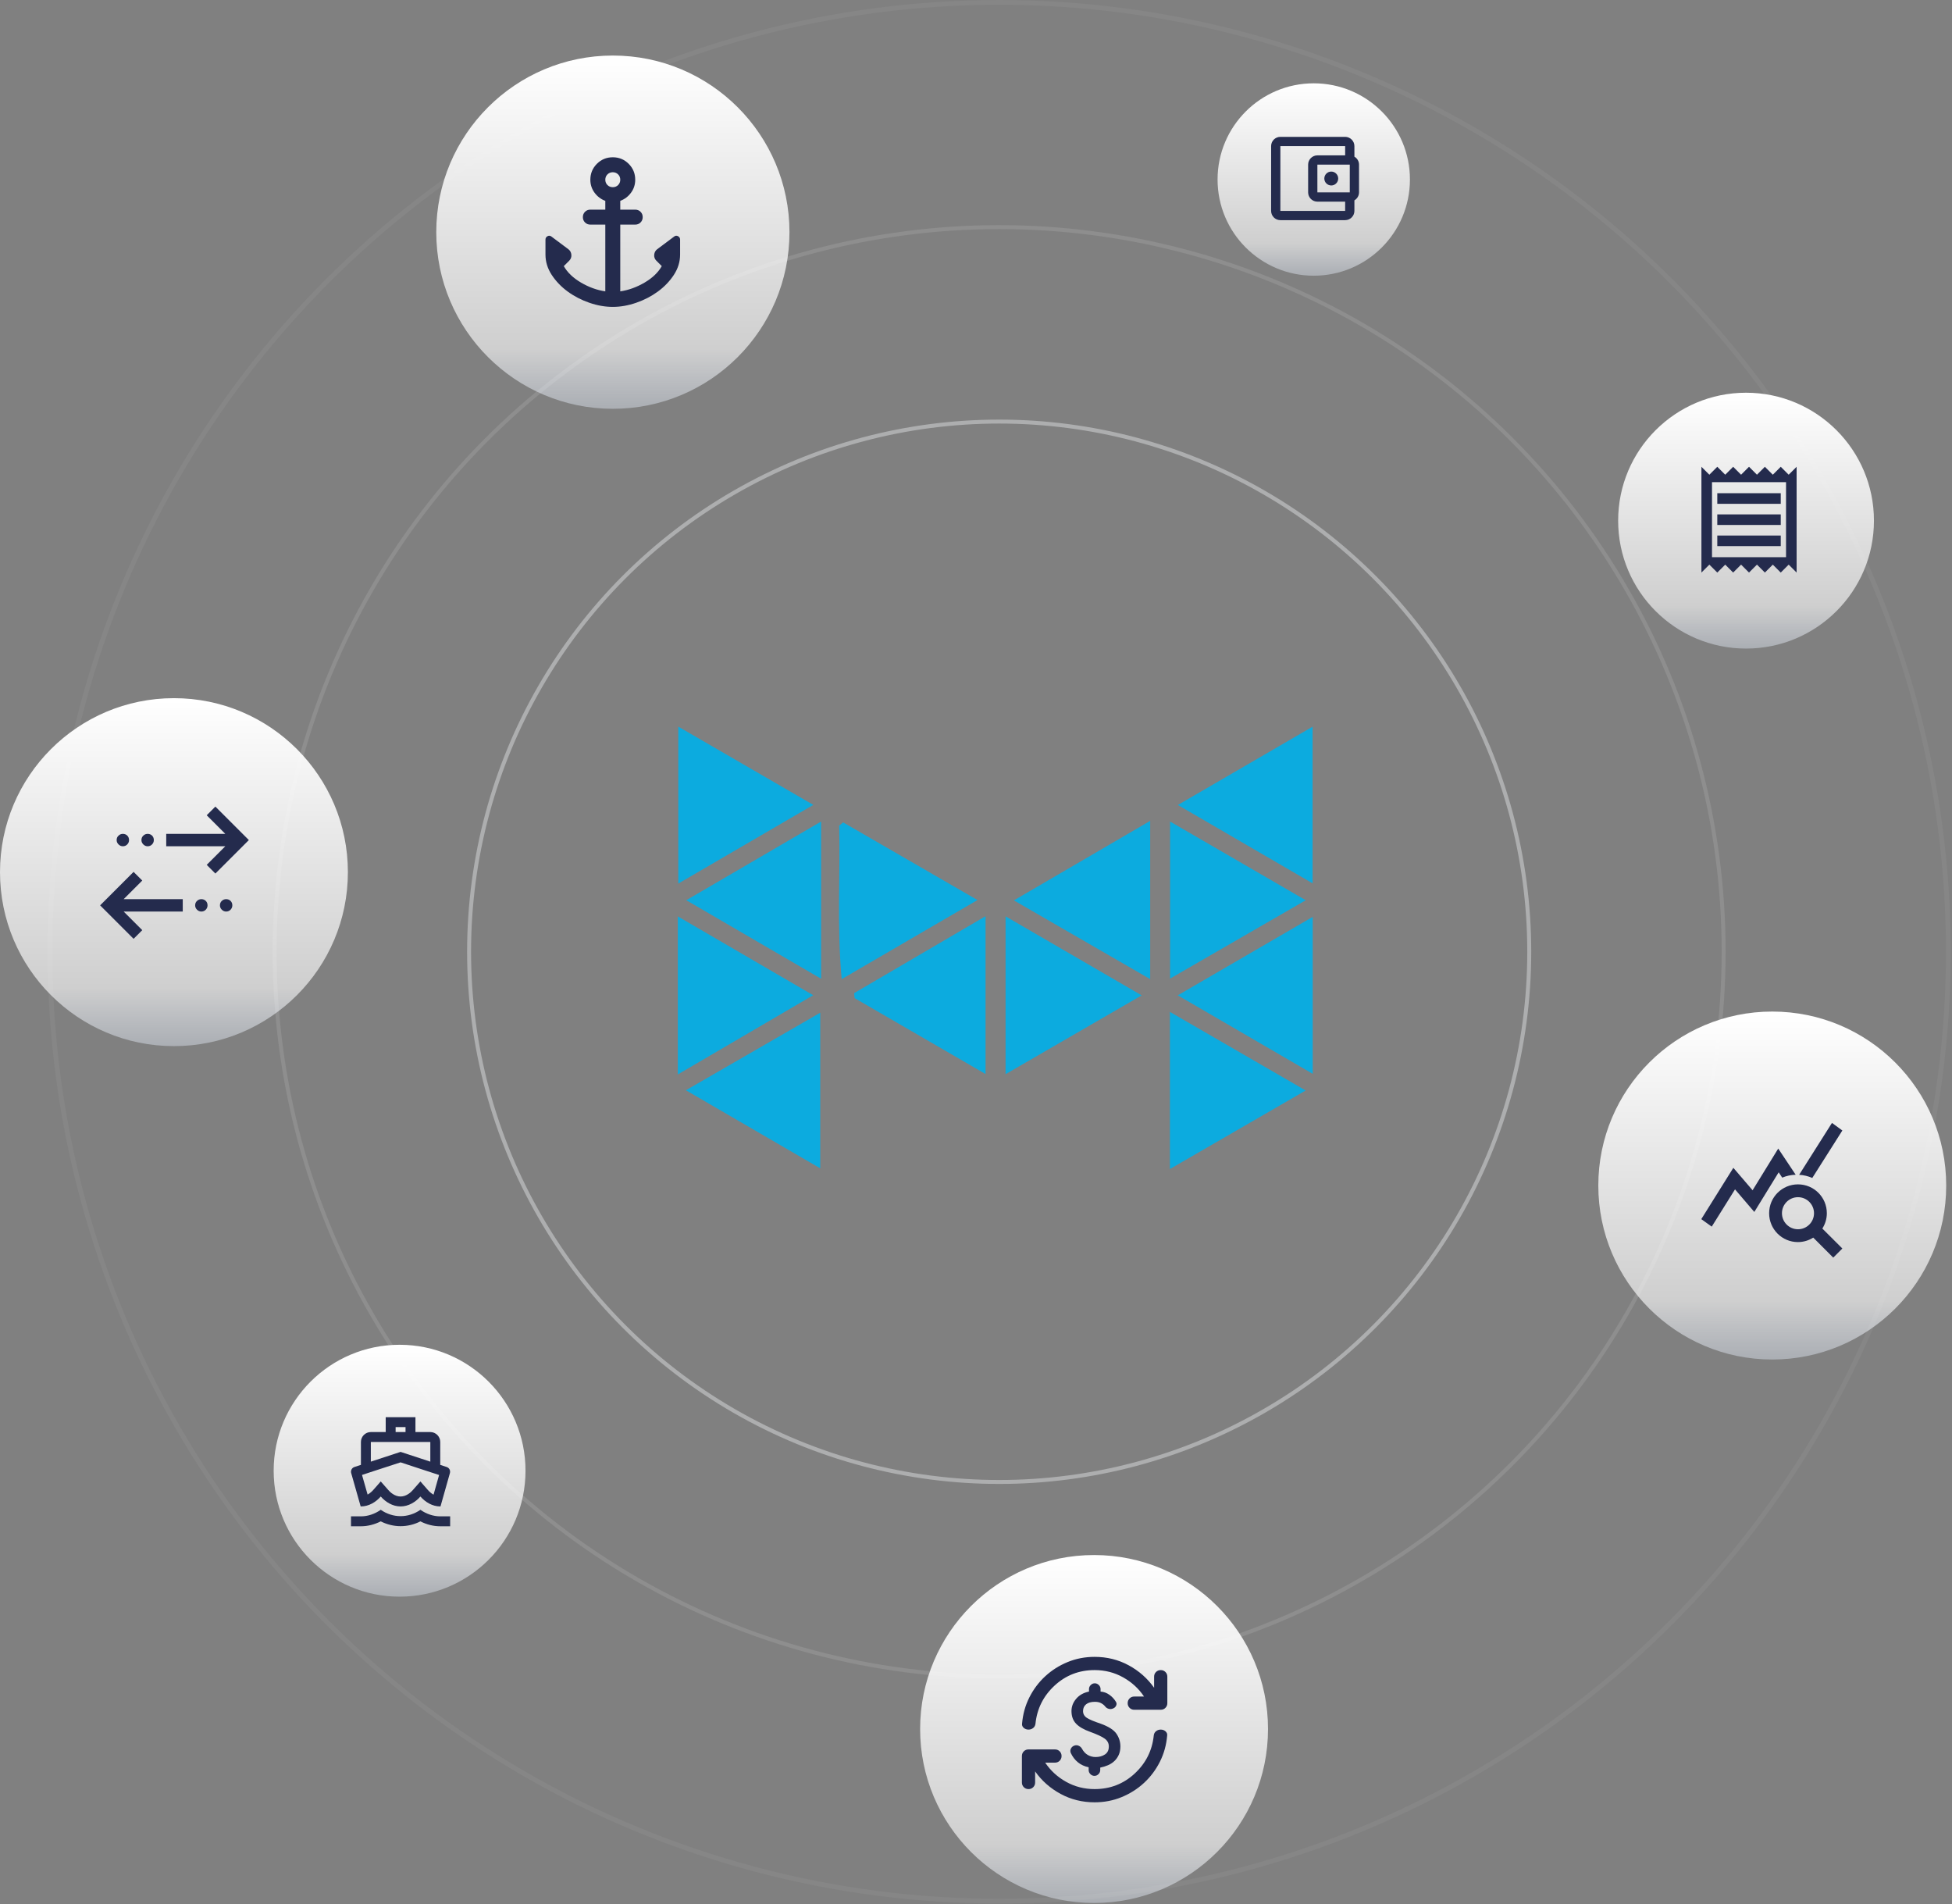 <svg width="608" height="593" viewBox="0 0 608 593" fill="none" xmlns="http://www.w3.org/2000/svg">
<rect x="0" y="0" width="608" height="593" fill="#808080" stroke="none"/>
<circle cx="311.217" cy="296.39" r="165.108" stroke="#F1F3F5" stroke-opacity="0.4" stroke-width="1.235"/>
<circle cx="311.211" cy="296.389" r="225.662" stroke="#F1F3F5" stroke-opacity="0.12" stroke-width="1.235"/>
<path d="M262.17 304.907C260.617 288.093 261.754 272.587 261.387 257.113L262.618 256.102L304.46 280.283L262.17 304.907Z" fill="#0CABDF"/>
<path d="M313.214 285.359L355.599 309.965L313.214 334.507V285.359Z" fill="#0CABDF"/>
<path d="M358.256 255.625V304.909L315.798 280.39L358.256 255.625Z" fill="#0CABDF"/>
<path d="M306.976 285.312V334.464L266.202 310.829L266.025 309.28L306.976 285.312Z" fill="#0CABDF"/>
<path d="M364.405 364.041V315.117L406.686 339.586L364.405 364.041Z" fill="#0CABDF"/>
<path d="M364.453 304.742V255.836L406.707 280.341L364.453 304.742Z" fill="#0CABDF"/>
<path d="M211.126 334.586V285.375L253.285 309.921L211.126 334.586Z" fill="#0CABDF"/>
<path d="M211.271 226.281L253.325 250.65L211.271 275.155V226.281Z" fill="#0CABDF"/>
<path d="M255.754 255.836V304.792L213.763 280.337L255.754 255.836Z" fill="#0CABDF"/>
<path d="M366.844 309.956L408.876 285.523V334.397L366.844 309.956Z" fill="#0CABDF"/>
<path d="M213.643 339.517L255.485 315.367V363.831L213.643 339.517Z" fill="#0CABDF"/>
<path d="M408.84 226.297V275.079L366.866 250.679L408.84 226.297Z" fill="#0CABDF"/>
<circle cx="340.775" cy="538.43" r="54.18" fill="url(#paint0_linear_701_18437)"/>
<path d="M341.255 547.153C342.388 547.153 343.357 546.887 344.163 546.355C344.97 545.823 345.373 544.991 345.373 543.859C345.373 542.864 344.953 542.057 344.112 541.439C343.271 540.822 341.77 540.118 339.608 539.329C337.584 538.609 336.099 537.751 335.156 536.756C334.212 535.76 333.74 534.456 333.74 532.844C333.74 531.437 334.229 530.159 335.207 529.009C336.185 527.859 337.515 527.113 339.196 526.77V525.998C339.196 525.518 339.377 525.097 339.737 524.737C340.097 524.377 340.517 524.196 340.998 524.196C341.478 524.196 341.899 524.377 342.259 524.737C342.619 525.097 342.799 525.518 342.799 525.998V526.77C343.795 526.839 344.712 527.173 345.553 527.774C346.394 528.374 347.072 529.103 347.586 529.961C347.826 530.339 347.844 530.742 347.638 531.171C347.432 531.6 347.089 531.9 346.608 532.072C346.162 532.243 345.716 532.26 345.27 532.123C344.824 531.986 344.464 531.728 344.189 531.351C343.846 530.939 343.417 530.605 342.902 530.347C342.388 530.09 341.77 529.961 341.049 529.961C339.848 529.961 338.93 530.219 338.296 530.733C337.661 531.248 337.343 531.951 337.343 532.844C337.343 533.736 337.738 534.439 338.527 534.954C339.316 535.469 340.741 536.069 342.799 536.756C345.27 537.648 346.917 538.694 347.741 539.895C348.564 541.096 348.976 542.417 348.976 543.859C348.976 544.854 348.804 545.729 348.461 546.484C348.118 547.239 347.663 547.882 347.097 548.414C346.531 548.946 345.871 549.375 345.116 549.701C344.361 550.027 343.554 550.275 342.696 550.447V551.219C342.696 551.699 342.516 552.12 342.156 552.48C341.796 552.84 341.375 553.021 340.895 553.021C340.415 553.021 339.994 552.84 339.634 552.48C339.274 552.12 339.093 551.699 339.093 551.219V550.344C337.789 550.07 336.674 549.555 335.748 548.8C334.821 548.045 334.083 547.084 333.534 545.917C333.329 545.437 333.337 544.974 333.56 544.528C333.783 544.082 334.135 543.773 334.615 543.601C335.061 543.43 335.508 543.438 335.954 543.627C336.4 543.816 336.743 544.116 336.983 544.528C337.463 545.42 338.073 546.08 338.81 546.509C339.548 546.938 340.363 547.153 341.255 547.153ZM340.946 561.256C337.103 561.256 333.569 560.381 330.343 558.631C327.118 556.881 324.475 554.548 322.417 551.631V555.079C322.417 555.663 322.219 556.152 321.825 556.546C321.43 556.941 320.941 557.138 320.358 557.138C319.774 557.138 319.285 556.941 318.891 556.546C318.496 556.152 318.299 555.663 318.299 555.079V546.844C318.299 546.261 318.496 545.772 318.891 545.377C319.285 544.982 319.774 544.785 320.358 544.785H328.593C329.177 544.785 329.666 544.982 330.06 545.377C330.455 545.772 330.652 546.261 330.652 546.844C330.652 547.427 330.455 547.916 330.06 548.311C329.666 548.706 329.177 548.903 328.593 548.903H325.556C327.203 551.374 329.374 553.364 332.068 554.874C334.761 556.383 337.721 557.138 340.946 557.138C345.785 557.138 349.945 555.526 353.428 552.3C356.911 549.074 358.893 545.111 359.373 540.41C359.442 539.861 359.682 539.423 360.094 539.097C360.506 538.771 360.986 538.609 361.535 538.609C362.118 538.609 362.616 538.789 363.028 539.149C363.44 539.509 363.611 539.947 363.542 540.461C363.302 543.378 362.547 546.098 361.278 548.62C360.008 551.142 358.361 553.338 356.336 555.208C354.312 557.078 351.987 558.554 349.362 559.635C346.737 560.716 343.932 561.256 340.946 561.256ZM340.946 520.079C336.108 520.079 331.947 521.691 328.464 524.917C324.982 528.143 323 532.106 322.52 536.807C322.451 537.356 322.211 537.794 321.799 538.12C321.387 538.446 320.907 538.609 320.358 538.609C319.774 538.609 319.277 538.428 318.865 538.068C318.453 537.708 318.282 537.27 318.35 536.756C318.591 533.839 319.345 531.119 320.615 528.597C321.885 526.075 323.532 523.879 325.556 522.009C327.581 520.139 329.906 518.663 332.531 517.582C335.156 516.501 337.961 515.961 340.946 515.961C344.79 515.961 348.324 516.836 351.55 518.586C354.775 520.336 357.417 522.669 359.476 525.586V522.138C359.476 521.554 359.674 521.065 360.068 520.671C360.463 520.276 360.952 520.079 361.535 520.079C362.118 520.079 362.607 520.276 363.002 520.671C363.397 521.065 363.594 521.554 363.594 522.138V530.373C363.594 530.956 363.397 531.445 363.002 531.84C362.607 532.235 362.118 532.432 361.535 532.432H353.3C352.716 532.432 352.227 532.235 351.833 531.84C351.438 531.445 351.241 530.956 351.241 530.373C351.241 529.79 351.438 529.301 351.833 528.906C352.227 528.511 352.716 528.314 353.3 528.314H356.336C354.689 525.844 352.519 523.853 349.825 522.343C347.132 520.834 344.172 520.079 340.946 520.079Z" fill="#242B4D"/>
<circle cx="54.18" cy="271.594" r="54.18" fill="url(#paint1_linear_701_18437)"/>
<path d="M41.61 292.357L31.186 281.934L41.61 271.511L44.312 274.213L38.521 280.004H56.922V283.864H38.521L44.312 289.655L41.61 292.357ZM62.713 283.864C62.198 283.864 61.748 283.671 61.362 283.285C60.976 282.899 60.783 282.449 60.783 281.934C60.783 281.376 60.976 280.915 61.362 280.551C61.748 280.186 62.198 280.004 62.713 280.004C63.271 280.004 63.732 280.186 64.096 280.551C64.461 280.915 64.643 281.376 64.643 281.934C64.643 282.449 64.461 282.899 64.096 283.285C63.732 283.671 63.271 283.864 62.713 283.864ZM70.434 283.864C69.919 283.864 69.469 283.671 69.083 283.285C68.697 282.899 68.504 282.449 68.504 281.934C68.504 281.376 68.697 280.915 69.083 280.551C69.469 280.186 69.919 280.004 70.434 280.004C70.991 280.004 71.452 280.186 71.817 280.551C72.182 280.915 72.364 281.376 72.364 281.934C72.364 282.449 72.182 282.899 71.817 283.285C71.452 283.671 70.991 283.864 70.434 283.864ZM67.088 272.026L64.386 269.323L70.176 263.533H51.775V259.673H70.176L64.386 253.882L67.088 251.18L77.511 261.603L67.088 272.026ZM38.264 263.533C37.749 263.533 37.299 263.34 36.913 262.954C36.527 262.568 36.334 262.117 36.334 261.603C36.334 261.045 36.527 260.584 36.913 260.219C37.299 259.855 37.749 259.673 38.264 259.673C38.822 259.673 39.283 259.855 39.647 260.219C40.012 260.584 40.194 261.045 40.194 261.603C40.194 262.117 40.012 262.568 39.647 262.954C39.283 263.34 38.822 263.533 38.264 263.533ZM45.985 263.533C45.47 263.533 45.02 263.34 44.633 262.954C44.248 262.568 44.054 262.117 44.054 261.603C44.054 261.045 44.248 260.584 44.633 260.219C45.02 259.855 45.47 259.673 45.985 259.673C46.542 259.673 47.003 259.855 47.368 260.219C47.733 260.584 47.915 261.045 47.915 261.603C47.915 262.117 47.733 262.568 47.368 262.954C47.003 263.34 46.542 263.533 45.985 263.533Z" fill="#242B4D"/>
<circle cx="311.219" cy="296.394" r="295.645" stroke="#F1F3F5" stroke-opacity="0.05" stroke-width="1.498"/>
<circle cx="543.851" cy="162.135" r="39.838" fill="url(#paint2_linear_701_18437)"/>
<g clip-path="url(#clip0_701_18437)">
<path d="M557.13 147.83L554.66 145.359L552.189 147.83L549.718 145.359L547.248 147.83L544.777 145.359L542.306 147.83L539.836 145.359L537.365 147.83L534.894 145.359L532.424 147.83L529.953 145.359V178.301L532.424 175.831L534.894 178.301L537.365 175.831L539.836 178.301L542.306 175.831L544.777 178.301L547.248 175.831L549.718 178.301L552.189 175.831L554.66 178.301L557.13 175.831L559.601 178.301V145.359L557.13 147.83ZM556.307 173.508H533.247V150.152H556.307V173.508ZM534.894 166.772H554.66V170.066H534.894V166.772ZM534.894 160.183H554.66V163.477H534.894V160.183ZM534.894 153.595H554.66V156.889H534.894V153.595Z" fill="#242B4D"/>
</g>
<circle cx="409.201" cy="55.903" r="29.958" fill="url(#paint3_linear_701_18437)"/>
<g clip-path="url(#clip1_701_18437)">
<path d="M421.863 48.786V45.5C421.863 43.914 420.566 42.617 418.98 42.617H398.803C397.204 42.617 395.921 43.914 395.921 45.5V65.677C395.921 67.262 397.204 68.559 398.803 68.559H418.98C420.566 68.559 421.863 67.262 421.863 65.677V62.391C422.713 61.886 423.304 60.978 423.304 59.912V51.264C423.304 50.198 422.713 49.29 421.863 48.786ZM420.421 51.264V59.912H410.333V51.264H420.421ZM398.803 65.677V45.5H418.98V48.382H410.333C408.748 48.382 407.451 49.679 407.451 51.264V59.912C407.451 61.497 408.748 62.794 410.333 62.794H418.98V65.677H398.803Z" fill="#242B4D"/>
<path d="M414.656 57.753C415.85 57.753 416.818 56.785 416.818 55.592C416.818 54.398 415.85 53.43 414.656 53.43C413.462 53.43 412.494 54.398 412.494 55.592C412.494 56.785 413.462 57.753 414.656 57.753Z" fill="#242B4D"/>
</g>
<circle cx="124.461" cy="457.996" r="39.223" fill="url(#paint4_linear_701_18437)"/>
<g clip-path="url(#clip2_701_18437)">
<path d="M126.314 444.409V445.953H123.226V444.409H126.314ZM124.77 455.388L133.078 458.121L136.768 459.325L135.039 465.455C134.205 464.992 133.587 464.359 133.279 464.004L130.947 461.333L128.615 463.988C128.09 464.606 126.639 466.027 124.77 466.027C122.902 466.027 121.45 464.606 120.925 463.988L118.594 461.333L116.262 463.988C115.953 464.344 115.336 464.961 114.502 465.425L112.757 459.31L116.463 458.09L124.77 455.388ZM129.403 441.32H120.138V445.953H115.505C113.807 445.953 112.417 447.343 112.417 449.041V456.175L110.425 456.824C110.024 456.947 109.684 457.225 109.499 457.596C109.313 457.966 109.267 458.399 109.406 458.8L112.34 469.115H112.417C114.888 469.115 117.08 467.756 118.594 466.027C120.107 467.756 122.3 469.115 124.77 469.115C127.241 469.115 129.434 467.756 130.947 466.027C132.46 467.756 134.653 469.115 137.124 469.115H137.201L140.119 458.8C140.243 458.399 140.212 457.966 140.027 457.596C139.841 457.225 139.502 456.947 139.1 456.824L137.124 456.175V449.041C137.124 447.343 135.734 445.953 134.035 445.953H129.403V441.32ZM115.505 455.171V449.041H134.035V455.171L124.77 452.129L115.505 455.171ZM130.947 470.165C129.063 471.478 126.917 472.142 124.77 472.142C122.624 472.142 120.478 471.478 118.594 470.165C116.71 471.478 114.563 472.203 112.417 472.203H109.329V475.292H112.417C114.548 475.292 116.648 474.751 118.594 473.763C120.539 474.751 122.655 475.261 124.77 475.261C126.886 475.261 129.001 474.767 130.947 473.763C132.893 474.767 134.993 475.292 137.124 475.292H140.212V472.203H137.124C134.977 472.203 132.831 471.478 130.947 470.165Z" fill="#242B4D"/>
</g>
<ellipse cx="190.892" cy="72.303" rx="55.006" ry="55.006" fill="url(#paint5_linear_701_18437)"/>
<path d="M190.867 95.57C188.499 95.57 186.072 95.143 183.587 94.289C181.102 93.434 178.85 92.27 176.831 90.794C174.812 89.319 173.152 87.591 171.851 85.611C170.551 83.63 169.9 81.514 169.9 79.262V74.603C169.9 74.137 170.114 73.788 170.541 73.555C170.968 73.322 171.376 73.361 171.764 73.671L177.064 77.632C177.608 78.059 177.909 78.631 177.967 79.35C178.025 80.068 177.802 80.68 177.297 81.184L175.608 82.873C176.734 84.853 178.52 86.562 180.966 87.999C183.412 89.435 185.936 90.348 188.538 90.736V69.944H183.878C183.218 69.944 182.665 69.72 182.219 69.274C181.772 68.827 181.549 68.274 181.549 67.614C181.549 66.954 181.772 66.401 182.219 65.954C182.665 65.507 183.218 65.284 183.878 65.284H188.538V62.547C187.179 62.042 186.062 61.198 185.189 60.013C184.315 58.829 183.878 57.48 183.878 55.966C183.878 54.024 184.558 52.374 185.917 51.015C187.276 49.656 188.926 48.977 190.867 48.977C192.809 48.977 194.459 49.656 195.818 51.015C197.177 52.374 197.856 54.024 197.856 55.966C197.856 57.48 197.42 58.829 196.546 60.013C195.672 61.198 194.556 62.042 193.197 62.547V65.284H197.856C198.517 65.284 199.07 65.507 199.516 65.954C199.963 66.401 200.186 66.954 200.186 67.614C200.186 68.274 199.963 68.827 199.516 69.274C199.07 69.72 198.517 69.944 197.856 69.944H193.197V90.736C195.799 90.348 198.322 89.435 200.769 87.999C203.215 86.562 205.001 84.853 206.127 82.873L204.438 81.184C203.933 80.68 203.71 80.068 203.768 79.35C203.826 78.631 204.127 78.059 204.671 77.632L209.971 73.671C210.359 73.361 210.767 73.322 211.194 73.555C211.621 73.788 211.834 74.137 211.834 74.603V79.262C211.834 81.514 211.184 83.63 209.883 85.611C208.583 87.591 206.923 89.319 204.904 90.794C202.885 92.27 200.633 93.434 198.148 94.289C195.663 95.143 193.236 95.57 190.867 95.57ZM190.867 58.295C191.528 58.295 192.081 58.072 192.527 57.626C192.974 57.179 193.197 56.626 193.197 55.966C193.197 55.306 192.974 54.752 192.527 54.306C192.081 53.859 191.528 53.636 190.867 53.636C190.207 53.636 189.654 53.859 189.208 54.306C188.761 54.752 188.538 55.306 188.538 55.966C188.538 56.626 188.761 57.179 189.208 57.626C189.654 58.072 190.207 58.295 190.867 58.295Z" fill="#242B4D"/>
<circle cx="552.015" cy="369.187" r="54.18" fill="url(#paint6_linear_701_18437)"/>
<g clip-path="url(#clip3_701_18437)">
<path d="M567.616 382.582C568.495 381.183 569.015 379.566 569.015 377.808C569.015 372.835 565 368.821 560.027 368.821C555.054 368.821 551.04 372.835 551.04 377.808C551.04 382.781 555.054 386.796 560.007 386.796C561.765 386.796 563.402 386.276 564.78 385.398L571.012 391.629L573.848 388.793L567.616 382.582ZM560.027 382.801C557.271 382.801 555.034 380.564 555.034 377.808C555.034 375.052 557.271 372.815 560.027 372.815C562.783 372.815 565.02 375.052 565.02 377.808C565.02 380.564 562.783 382.801 560.027 382.801ZM559.308 365.825C557.83 365.865 556.412 366.184 555.114 366.724L554.015 365.066L546.426 377.409L540.414 370.379L533.165 381.982L529.909 379.646L539.895 363.668L545.887 370.658L553.876 357.676L559.308 365.825ZM564.481 366.824C563.203 366.264 561.825 365.925 560.387 365.845L570.612 349.688L573.848 352.044L564.481 366.824Z" fill="#242B4D"/>
</g>
<defs>
<linearGradient id="paint0_linear_701_18437" x1="340.775" y1="484.25" x2="340.775" y2="627.439" gradientUnits="userSpaceOnUse">
<stop stop-color="white"/>
<stop offset="0.63" stop-color="white" stop-opacity="0.62"/>
<stop offset="1" stop-color="#BFD8FF" stop-opacity="0"/>
</linearGradient>
<linearGradient id="paint1_linear_701_18437" x1="54.18" y1="217.414" x2="54.18" y2="360.603" gradientUnits="userSpaceOnUse">
<stop stop-color="white"/>
<stop offset="0.63" stop-color="white" stop-opacity="0.62"/>
<stop offset="1" stop-color="#BFD8FF" stop-opacity="0"/>
</linearGradient>
<linearGradient id="paint2_linear_701_18437" x1="543.851" y1="122.297" x2="543.851" y2="227.583" gradientUnits="userSpaceOnUse">
<stop stop-color="white"/>
<stop offset="0.63" stop-color="white" stop-opacity="0.62"/>
<stop offset="1" stop-color="#BFD8FF" stop-opacity="0"/>
</linearGradient>
<linearGradient id="paint3_linear_701_18437" x1="409.201" y1="25.945" x2="409.201" y2="105.12" gradientUnits="userSpaceOnUse">
<stop stop-color="white"/>
<stop offset="0.63" stop-color="white" stop-opacity="0.62"/>
<stop offset="1" stop-color="#BFD8FF" stop-opacity="0"/>
</linearGradient>
<linearGradient id="paint4_linear_701_18437" x1="124.461" y1="418.773" x2="124.461" y2="522.434" gradientUnits="userSpaceOnUse">
<stop stop-color="white"/>
<stop offset="0.63" stop-color="white" stop-opacity="0.62"/>
<stop offset="1" stop-color="#BFD8FF" stop-opacity="0"/>
</linearGradient>
<linearGradient id="paint5_linear_701_18437" x1="190.892" y1="17.297" x2="190.892" y2="162.67" gradientUnits="userSpaceOnUse">
<stop stop-color="white"/>
<stop offset="0.63" stop-color="white" stop-opacity="0.62"/>
<stop offset="1" stop-color="#BFD8FF" stop-opacity="0"/>
</linearGradient>
<linearGradient id="paint6_linear_701_18437" x1="552.015" y1="315.008" x2="552.015" y2="458.197" gradientUnits="userSpaceOnUse">
<stop stop-color="white"/>
<stop offset="0.63" stop-color="white" stop-opacity="0.62"/>
<stop offset="1" stop-color="#BFD8FF" stop-opacity="0"/>
</linearGradient>
<clipPath id="clip0_701_18437">
<rect width="39.53" height="39.53" fill="white" transform="translate(525.013 142.062)"/>
</clipPath>
<clipPath id="clip1_701_18437">
<rect width="34.589" height="34.589" fill="white" transform="translate(391.597 38.297)"/>
</clipPath>
<clipPath id="clip2_701_18437">
<rect width="37.06" height="37.06" fill="white" transform="translate(106.238 439.773)"/>
</clipPath>
<clipPath id="clip3_701_18437">
<rect width="47.933" height="47.933" fill="white" transform="translate(527.92 345.695)"/>
</clipPath>
</defs>
</svg>
